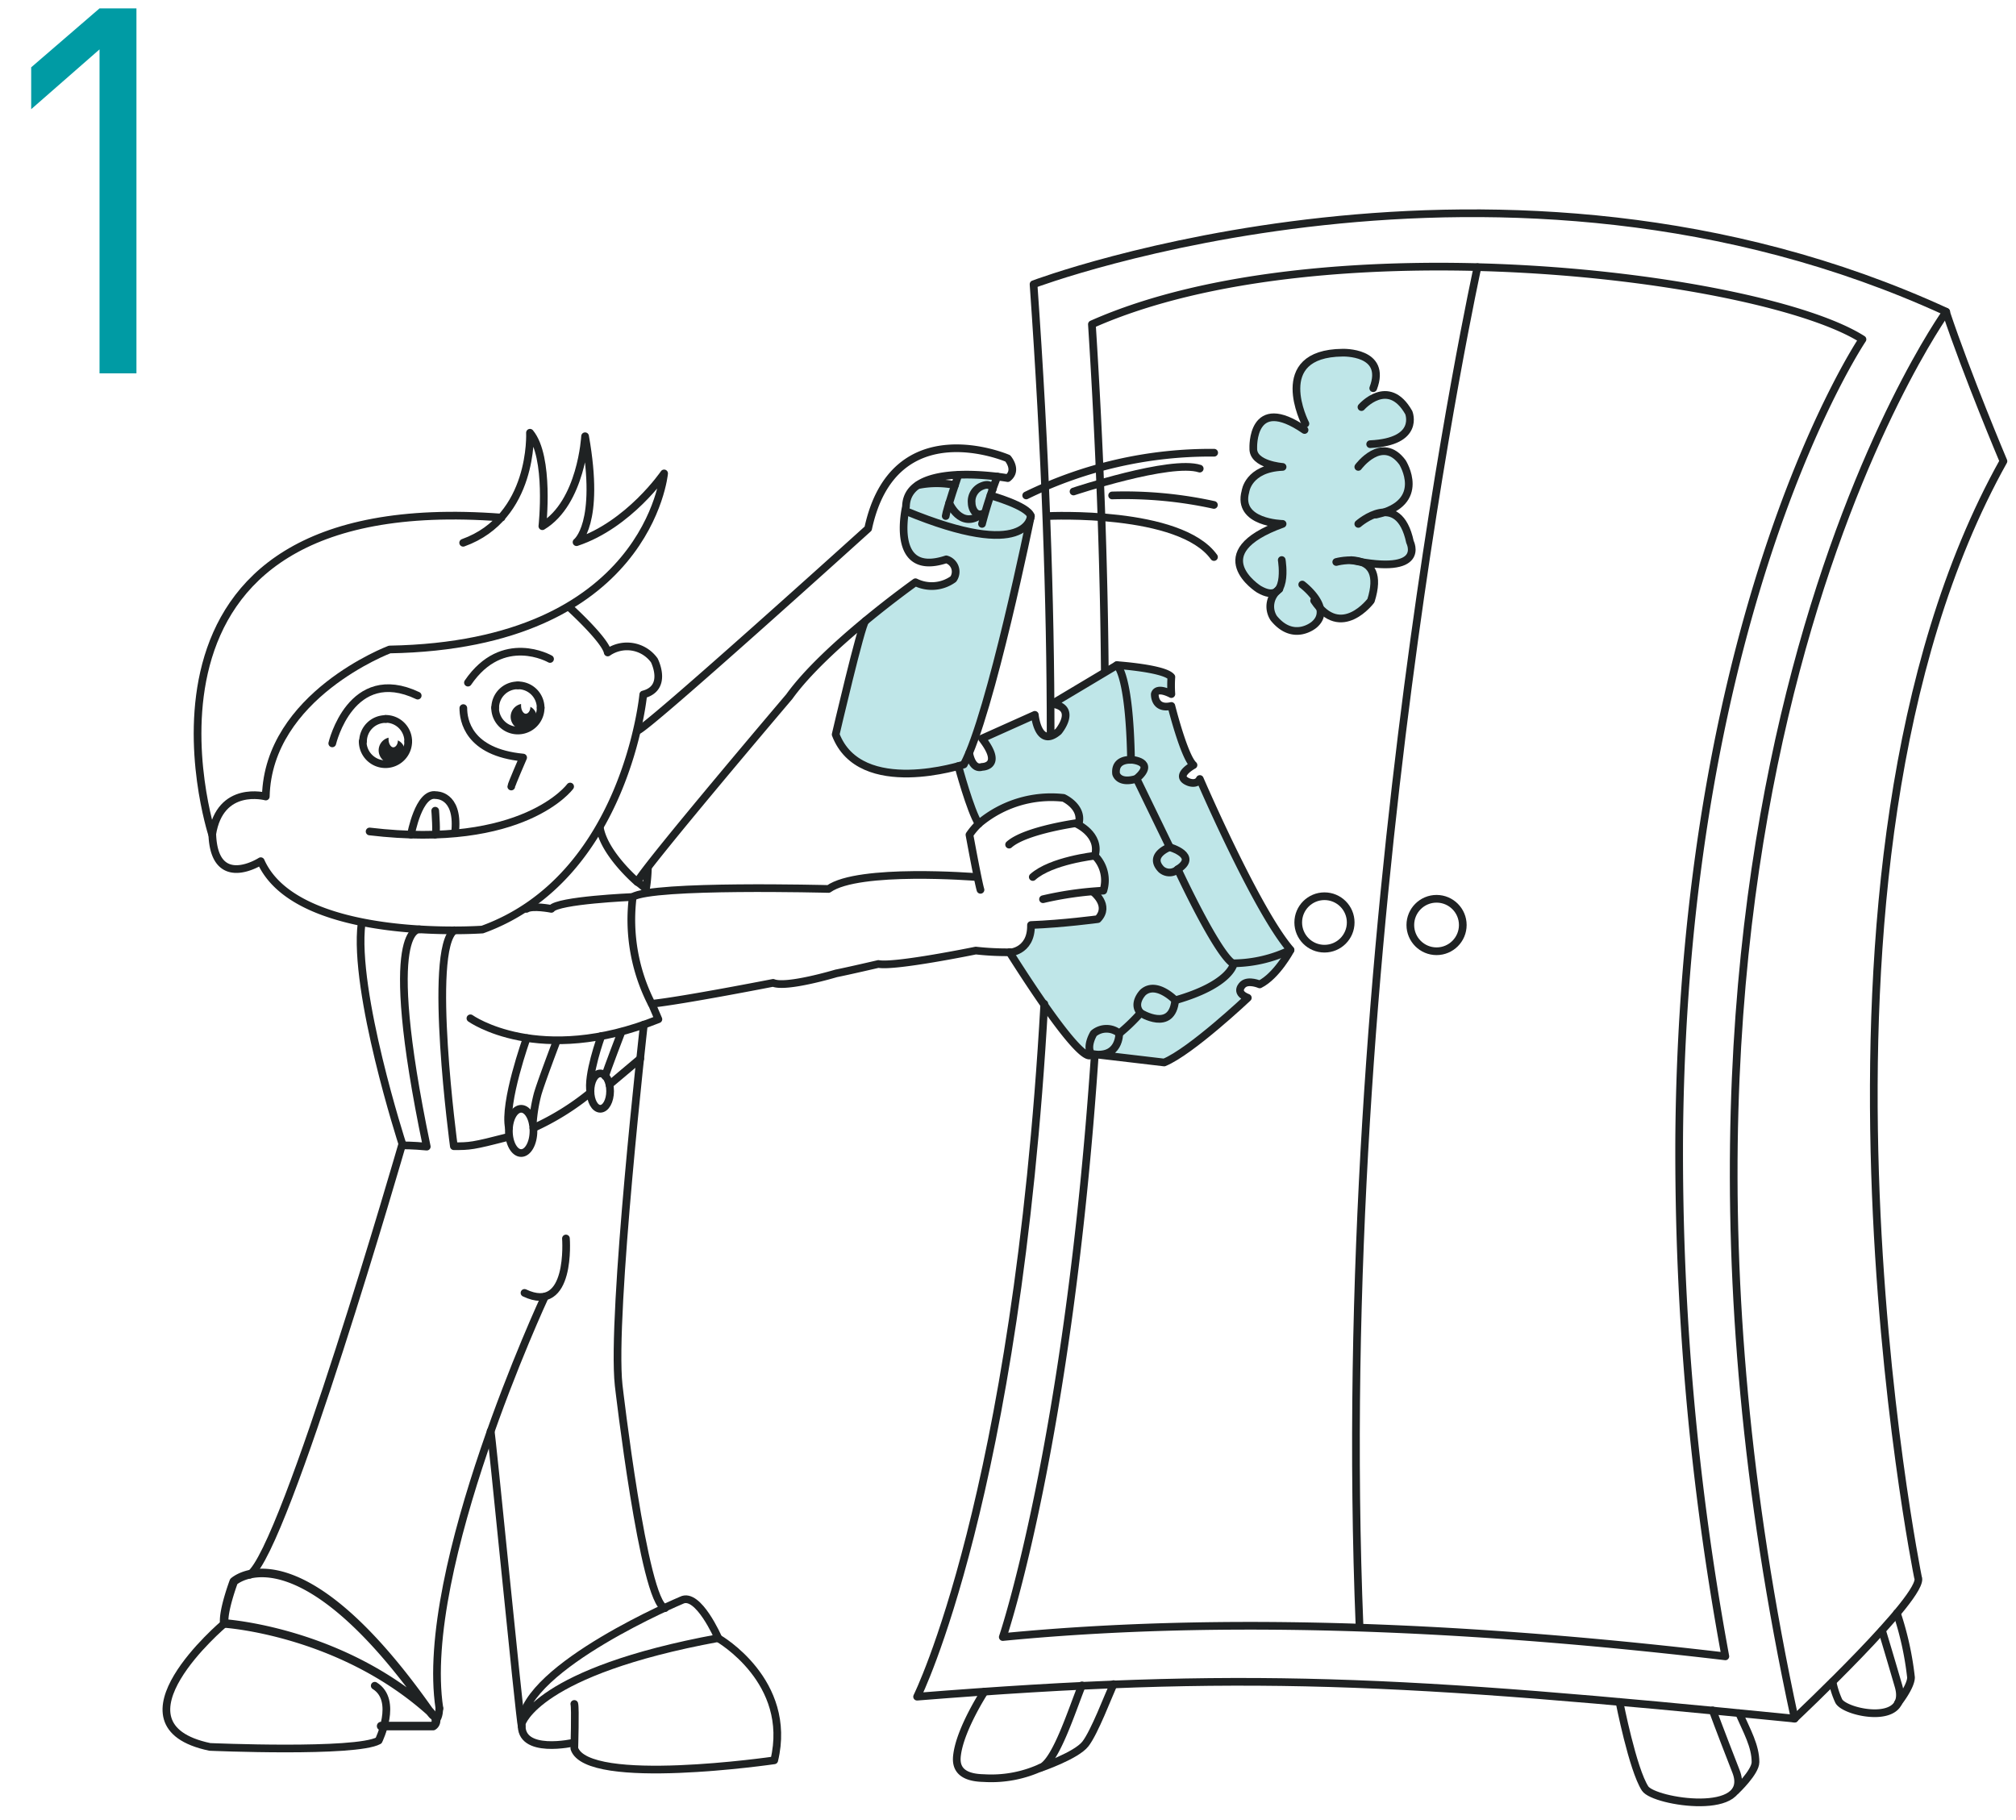 <svg xmlns="http://www.w3.org/2000/svg" viewBox="0 0 235.96 213"><title>pic1_instruction</title><g id="Lines"><rect width="235.96" height="213" style="fill:#fff;fill-opacity:0"/><path d="M430.7,370.14c1.1-.77,3.07-1.51,4.7,1.38,0,0,1.18,2.92-3.31,3.58l.21.93a2.64,2.64,0,0,1,2.35,1.3s2.65,4.26-2.26,5.87c1.24-.08,2.54.61,3.14,3.46,0,0,1.85,3.56-5.6,2.36,1.12.45,1.92,1.62,1,4.48,0,0-3,4-6,.87a1.85,1.85,0,0,1-.69,2s-2.4,2.06-4.71-.77a2.49,2.49,0,0,1,.4-3.21c-.41.37-1.09.42-2.16-.2,0,0-6.71-4.22,2.78-7.64,0,0-5.37-.09-4.35-3.79,0,0,.3-2.71,4.35-2.88,0,0-3.52-.25-3.43-2.19,0,0-.28-6.45,6-2.13l.09-.74s-4.25-8.22,4.34-8.31c0,0,5.26-.19,3.6,4.16Z" transform="translate(-270.51 -323.22)" style="fill:#bfe6e8"/><path d="M398.65,423.38c.69-2.49-2.15-3.74-2.15-3.74l-.18-.07.46-.07c.42-1.94-1.8-2.91-1.8-2.91a13.26,13.26,0,0,0-9.92,3c-1-1.53-2.38-6.83-2.38-6.83h0a1.51,1.51,0,0,0,.64-.12c.2-.38.41-.79.62-1.3,0,0,.3,2,1.5,1.64,0,0,2.58,0,0-3.31l6.18-2.77s.37,4,2.77,1.94c0,0,2.31-2.77-.74-3.23l7.57-4.52s5.54.37,6.37,1.39a14.59,14.59,0,0,0,0,2s-1.66-.92-1.94,0c0,0-.09,1.85,1.94,1.39,0,0,1.48,5.91,2.59,6.92,0,0-2.4,1.29-.55,2,0,0,.92.37,1.29-.37,0,0,6.64,15.42,10.62,20,0,0-1.57,3-3.6,4,0,0-1.29-.56-1.94,0,0,0-1.11.92.55,1.57,0,0-6.65,6.28-9.79,7.57l-8.49-1s-.35,2.64-9.57-11.9c-.37.06,2.53.07,2.46-3.2,3.74-.14,7.82-.69,7.82-.69,1.52-1.59-.55-3.19-.55-3.19l-.05,0c.75-.07,1.23-.09,1.23-.09a4.07,4.07,0,0,0-1-4.09" transform="translate(-270.51 -323.22)" style="fill:#bfe6e8"/><path d="M371.9,395.85c-.5.41-3.53,13.34-3.53,13.34,2.82,7.53,15,3.51,15,3.51,3.14-5.91,7.85-29.08,7.85-29.08-.37-1.2-4.79-2.41-4.79-2.41.41-1.18.73-2.2.73-2.2h0a25.2,25.2,0,0,0-4.5-.33s-.11,1.07-.34,1.07h0a12.58,12.58,0,0,0-4.31.12v.06a3,3,0,0,0-1.39,2.55s-2,8.41,4.71,6.2a1.51,1.51,0,0,1,.83,2.32,4.29,4.29,0,0,1-4.43.37s-2.63,1.87-5.79,4.48" transform="translate(-270.51 -323.22)" style="fill:#bfe6e8"/><path d="M332.59,405.95c0,.46-.26.81-.54.81s-.55-.42-.55-.93a1.44,1.44,0,0,1,0-.2h-.05a1.53,1.53,0,1,0,1.89,1.49A1.4,1.4,0,0,0,332.59,405.95Z" transform="translate(-270.51 -323.22)" style="fill:#1f2223"/><path d="M317.08,409.88c0,.46-.26.81-.54.81s-.55-.42-.55-.93a1.46,1.46,0,0,1,0-.2H316a1.53,1.53,0,1,0,1.89,1.49A1.4,1.4,0,0,0,317.08,409.88Z" transform="translate(-270.51 -323.22)" style="fill:#1f2223"/><path d="M480.53,524.39S496,509.84,495,507.85c0,0-16.74-82.76,10-130.65,0,0-4.23-10-6.73-17.49" transform="translate(-270.51 -323.22)" style="fill:none;stroke:#1f2223;stroke-linecap:round;stroke-linejoin:round;stroke-width:0.9px"/><path d="M393.48,409.19c0-15.66-.62-33.18-2-52.7,0,0,54.77-20.69,106.83,3.22,0,0-41,57-17.74,164.67-46.21-4.61-64.66-5.61-102.72-2.57,0,0,11.64-23.34,14.89-81.1" transform="translate(-270.51 -323.22)" style="fill:none;stroke:#1f2223;stroke-linecap:round;stroke-linejoin:round;stroke-width:0.9px"/><path d="M460.06,522.43s1.54,7.88,3,10.13c1.06,1.61,12.73,3.38,10.64-2-2-5.12-2.73-7.14-2.73-7.14" transform="translate(-270.51 -323.22)" style="fill:none;stroke:#1f2223;stroke-linecap:round;stroke-linejoin:round;stroke-width:0.9px"/><path d="M473.67,532.83s2.31-2.18,2.31-3.36c0-1.89-1-3.62-1.92-5.72" transform="translate(-270.51 -323.22)" style="fill:none;stroke:#1f2223;stroke-linecap:round;stroke-linejoin:round;stroke-width:0.9px"/><path d="M485,520.08a9.69,9.69,0,0,0,.72,2.23c.7,1.41,8.38,3,7-1.74-1.31-4.5-1.93-6.5-1.93-6.5" transform="translate(-270.51 -323.22)" style="fill:none;stroke:#1f2223;stroke-linecap:round;stroke-linejoin:round;stroke-width:0.9px"/><path d="M492.66,522.55s1.52-1.92,1.52-3a36.41,36.41,0,0,0-1.65-7.51" transform="translate(-270.51 -323.22)" style="fill:none;stroke:#1f2223;stroke-linecap:round;stroke-linejoin:round;stroke-width:0.9px"/><path d="M385.74,521.22s-2.75,4.23-3.19,7.26c-.15,1-.24,2.8,3.11,2.86a13.93,13.93,0,0,0,6.88-1.33c1.67-1.06,3.43-6.58,4.6-9.52" transform="translate(-270.51 -323.22)" style="fill:none;stroke:#1f2223;stroke-linecap:round;stroke-linejoin:round;stroke-width:0.9px"/><path d="M392.26,530.16s4.22-1.44,5.29-2.82,2.67-5.61,3.3-7" transform="translate(-270.51 -323.22)" style="fill:none;stroke:#1f2223;stroke-linecap:round;stroke-linejoin:round;stroke-width:0.9px"/><path d="M399.82,401.61c-.11-12.42-.58-25.89-1.51-40.43,27.19-12.07,78.41-5.73,90.19,1.76,0,0-20.85,30.86-21.45,93a325.43,325.43,0,0,0,5.4,61.15c-24-2.83-55.2-5.13-84.57-2.26,0,0,7.68-22.53,10.77-68.18" transform="translate(-270.51 -323.22)" style="fill:none;stroke:#1f2223;stroke-linecap:round;stroke-linejoin:round;stroke-width:0.9px"/><path d="M443.44,354.49s-17.11,77.9-13.8,159.22" transform="translate(-270.51 -323.22)" style="fill:none;stroke:#1f2223;stroke-linecap:round;stroke-linejoin:round;stroke-width:0.9px"/><circle cx="168.14" cy="108.27" r="3.07" style="fill:none;stroke:#1f2223;stroke-linecap:round;stroke-linejoin:round;stroke-width:0.9px"/><circle cx="155.02" cy="107.97" r="3.07" style="fill:none;stroke:#1f2223;stroke-linecap:round;stroke-linejoin:round;stroke-width:0.9px"/><path d="M309.4,410.23s2.18-9.3,10-5.59" transform="translate(-270.51 -323.22)" style="fill:none;stroke:#1f2223;stroke-linecap:round;stroke-linejoin:round;stroke-width:0.9px"/><path d="M324.74,406.1c0,1.38.54,5.17,7,5.79,0,0-1.39,3.19-1.39,3.39" transform="translate(-270.51 -323.22)" style="fill:none;stroke:#1f2223;stroke-linecap:round;stroke-linejoin:round;stroke-width:0.9px"/><path d="M334.89,400.35s-5.54-3.19-9.61,2.77" transform="translate(-270.51 -323.22)" style="fill:none;stroke:#1f2223;stroke-linecap:round;stroke-linejoin:round;stroke-width:0.9px"/><path d="M337.24,415.28s-5.4,7.41-23.47,5.26" transform="translate(-270.51 -323.22)" style="fill:none;stroke:#1f2223;stroke-linecap:round;stroke-linejoin:round;stroke-width:0.9px"/><path d="M318.61,420.91s.91-5,2.93-4.62c0,0,2.61-.09,2.26,4.11" transform="translate(-270.51 -323.22)" style="fill:none;stroke:#1f2223;stroke-linecap:round;stroke-linejoin:round;stroke-width:0.9px"/><path d="M321.45,418.11s.22,2.8,0,2.81" transform="translate(-270.51 -323.22)" style="fill:none;stroke:#1f2223;stroke-linecap:round;stroke-linejoin:round;stroke-width:0.9px"/><path d="M329.22,383.8c-47.09-3.6-33.88,37.11-33.88,37.11.92-5.91,6.28-4.46,6.28-4.46.28-11.85,14.49-17.21,14.49-17.21,30.28-.53,32.13-20.61,32.13-20.61s-4.09,6-10.25,8.05c0,0,2.84-2.08,1-12.4,0,0-.41,7.76-5,10.53,0,0,.9-8.1-1.45-10.94,0,0,.48,9.9-7.82,12.88" transform="translate(-270.51 -323.22)" style="fill:none;stroke:#1f2223;stroke-linecap:round;stroke-linejoin:round;stroke-width:0.9px"/><path d="M337.18,394.33s4.18,3.79,4.46,5.26a3.94,3.94,0,0,1,5.45.92s1.66,3.23-1.29,4c0,0-2,21.42-18.83,27.51,0,0-21.69,1.57-25.94-8,0,0-5.38,3.47-5.67-3.06" transform="translate(-270.51 -323.22)" style="fill:none;stroke:#1f2223;stroke-linecap:round;stroke-linejoin:round;stroke-width:0.9px"/><path d="M345.12,408.74c.94-.08,27-23.65,27-23.65,3-14,16.34-8.22,16.34-8.22s1.2,1.38,0,2.31c0,0-11.82-2.12-11.91,3.33,0,0-2,8.4,4.71,6.18a1.5,1.5,0,0,1,.83,2.31,4.3,4.3,0,0,1-4.43.37s-10.53,7.48-14.77,13.39c0,0-16.4,19.29-17.8,21.69,0,0-3.83-3.26-4.37-6.34" transform="translate(-270.51 -323.22)" style="fill:none;stroke:#1f2223;stroke-linecap:round;stroke-linejoin:round;stroke-width:0.9px"/><path d="M388.72,434.68a32.67,32.67,0,0,1-4-.2s-9.46,1.94-11.4,1.57c0,0-3.56.83-4.94,1.1,0,0-5.82,1.75-7.38,1.11,0,0-10.62,2.08-14.22,2.45a21.55,21.55,0,0,1-2.21-12.51" transform="translate(-270.51 -323.22)" style="fill:none;stroke:#1f2223;stroke-linecap:round;stroke-linejoin:round;stroke-width:0.9px"/><path d="M384.71,425.87s-13.71-1.1-17.22,1.4c0,0-20.54-.54-22.94.94,0,0-8.77.37-9.51,1.39,0,0-2.22-.44-2.91,0" transform="translate(-270.51 -323.22)" style="fill:none;stroke:#1f2223;stroke-linecap:round;stroke-linejoin:round;stroke-width:0.9px"/><path d="M382.68,378.8s-1.39,4.08-1.48,4.82" transform="translate(-270.51 -323.22)" style="fill:none;stroke:#1f2223;stroke-linecap:round;stroke-linejoin:round;stroke-width:0.9px"/><path d="M387.24,379a49.15,49.15,0,0,0-1.79,5.54" transform="translate(-270.51 -323.22)" style="fill:none;stroke:#1f2223;stroke-linecap:round;stroke-linejoin:round;stroke-width:0.9px"/><path d="M386.69,380.51s-.13-.86-1.24-.4a1.92,1.92,0,0,0-1.21,2c0,.56.43,1.74,1.51,1.15" transform="translate(-270.51 -323.22)" style="fill:none;stroke:#1f2223;stroke-linecap:round;stroke-linejoin:round;stroke-width:0.9px"/><path d="M382.28,380a10.88,10.88,0,0,0-4.31,0" transform="translate(-270.51 -323.22)" style="fill:none;stroke:#1f2223;stroke-linecap:round;stroke-linejoin:round;stroke-width:0.9px"/><path d="M386.44,381.21s4.36,1.21,4.73,2.41c0,0-.3,5.37-14.69-.6" transform="translate(-270.51 -323.22)" style="fill:none;stroke:#1f2223;stroke-linecap:round;stroke-linejoin:round;stroke-width:0.9px"/><path d="M390.62,381.21a49.08,49.08,0,0,1,22-5" transform="translate(-270.51 -323.22)" style="fill:none;stroke:#1f2223;stroke-linecap:round;stroke-linejoin:round;stroke-width:0.9px"/><path d="M396.16,380.75s11.36-3.79,14.77-2.68" transform="translate(-270.51 -323.22)" style="fill:none;stroke:#1f2223;stroke-linecap:round;stroke-linejoin:round;stroke-width:0.9px"/><path d="M393.21,383.62s15.42-.74,19.39,4.8" transform="translate(-270.51 -323.22)" style="fill:none;stroke:#1f2223;stroke-linecap:round;stroke-linejoin:round;stroke-width:0.9px"/><path d="M400.68,381.21a48.74,48.74,0,0,1,11.91,1.11" transform="translate(-270.51 -323.22)" style="fill:none;stroke:#1f2223;stroke-linecap:round;stroke-linejoin:round;stroke-width:0.9px"/><path d="M423.3,372.81s-4.25-8.22,4.34-8.31c0,0,5.26-.19,3.6,4.16" transform="translate(-270.51 -323.22)" style="fill:none;stroke:#1f2223;stroke-linecap:round;stroke-linejoin:round;stroke-width:0.9px"/><path d="M429.86,370.87s3.14-3.6,5.54.65c0,0,1.38,3.41-4.52,3.69" transform="translate(-270.51 -323.22)" style="fill:none;stroke:#1f2223;stroke-linecap:round;stroke-linejoin:round;stroke-width:0.9px"/><path d="M429.49,377.87s2.77-3.77,5.17-.53c0,0,3,4.73-3.09,6.11" transform="translate(-270.51 -323.22)" style="fill:none;stroke:#1f2223;stroke-linecap:round;stroke-linejoin:round;stroke-width:0.9px"/><path d="M429.49,384.54s4.71-4.16,6.05,2.12c0,0,2.07,4-6.88,2.12" transform="translate(-270.51 -323.22)" style="fill:none;stroke:#1f2223;stroke-linecap:round;stroke-linejoin:round;stroke-width:0.9px"/><path d="M426.91,389s6-1.66,4.06,4.52c0,0-3.51,4.71-6.65,0" transform="translate(-270.51 -323.22)" style="fill:none;stroke:#1f2223;stroke-linecap:round;stroke-linejoin:round;stroke-width:0.9px"/><path d="M422.93,391.64s3.69,2.77,1.38,4.71c0,0-2.4,2.06-4.71-.77a2.49,2.49,0,0,1,.65-3.41" transform="translate(-270.51 -323.22)" style="fill:none;stroke:#1f2223;stroke-linecap:round;stroke-linejoin:round;stroke-width:0.9px"/><path d="M420.53,388.77s.92,5.51-2.68,3.41c0,0-6.71-4.22,2.78-7.64,0,0-5.37-.09-4.35-3.79,0,0,.3-2.71,4.35-2.88,0,0-3.52-.25-3.43-2.19,0,0-.28-6.45,6-2.13" transform="translate(-270.51 -323.22)" style="fill:none;stroke:#1f2223;stroke-linecap:round;stroke-linejoin:round;stroke-width:0.9px"/><path d="M383.95,411.36s.3,2,1.5,1.62c0,0,2.58,0,0-3.32l6.18-2.77s.37,4,2.77,1.94c0,0,2.31-2.77-.74-3.23l7.57-4.52s1.48.92,1.66,11.08c0,0-1.94-.17-1.75,1.62,0,0,.28,1.24,2.4.59l3.88,8s-2.59.94-1,2.6a1.45,1.45,0,0,0,1.94,0S413,435,414.9,436.05c0,0-.37,2.4-6.83,4.25,0,0-2.22-2.31-3.78-.92,0,0-1.29,1.29-.28,2.4a21.37,21.37,0,0,1-2.49,2.4,2.34,2.34,0,0,0-3,0s-.92,1.48-.28,2.4c0,0-.35,2.64-9.57-11.9" transform="translate(-270.51 -323.22)" style="fill:none;stroke:#1f2223;stroke-linecap:round;stroke-linejoin:round;stroke-width:0.9px"/><path d="M401.24,401.07s5.54.37,6.37,1.39a14.59,14.59,0,0,0,0,2s-1.66-.92-1.94,0c0,0-.09,1.85,1.94,1.39,0,0,1.48,5.91,2.59,6.92,0,0-2.4,1.29-.55,2,0,0,.92.37,1.29-.37,0,0,6.64,15.42,10.62,20a15.68,15.68,0,0,1-6.65,1.57" transform="translate(-270.51 -323.22)" style="fill:none;stroke:#1f2223;stroke-linecap:round;stroke-linejoin:round;stroke-width:0.9px"/><path d="M325.57,442.41s8,5.72,22,.11l-.77-1.8" transform="translate(-270.51 -323.22)" style="fill:none;stroke:#1f2223;stroke-linecap:round;stroke-linejoin:round;stroke-width:0.9px"/><path d="M335.64,445.13s-2,5.26-2.25,6.32a18.69,18.69,0,0,0-.52,3.25" transform="translate(-270.51 -323.22)" style="fill:none;stroke:#1f2223;stroke-linecap:round;stroke-linejoin:round;stroke-width:0.9px"/><line x1="74.94" y1="123.91" x2="71.33" y2="126.95" style="fill:none;stroke:#1f2223;stroke-linecap:round;stroke-linejoin:round;stroke-width:0.9px"/><path d="M312.83,431.29c-1,8,4.77,25.82,4.77,25.82s-13.71,47.47-17.86,50.43" transform="translate(-270.51 -323.22)" style="fill:none;stroke:#1f2223;stroke-linecap:round;stroke-linejoin:round;stroke-width:0.9px"/><path d="M296.73,513.28s-14,11.82-1.66,14.41c0,0,17.08.74,19.76-.74,0,0,2.31-4.71-.46-6.42" transform="translate(-270.51 -323.22)" style="fill:none;stroke:#1f2223;stroke-linecap:round;stroke-linejoin:round;stroke-width:0.9px"/><path d="M315.12,525.25h6.08a.75.75,0,0,0,0-1.27c-.15-.13-.29-.35-.44-.49-10.55-9.4-24-10.25-24-10.25-.18-1.48,1.11-4.91,1.11-4.91s7.39-6.8,22.81,15.06" transform="translate(-270.51 -323.22)" style="fill:none;stroke:#1f2223;stroke-linecap:round;stroke-linejoin:round"/><path d="M336.75,468.18s.69,9-4.85,6.37" transform="translate(-270.51 -323.22)" style="fill:none;stroke:#1f2223;stroke-linecap:round;stroke-linejoin:round;stroke-width:0.9px"/><path d="M334.28,475s-14.83,31.84-12.34,48.18" transform="translate(-270.51 -323.22)" style="fill:none;stroke:#1f2223;stroke-linecap:round;stroke-linejoin:round;stroke-width:0.9px"/><path d="M345.87,443.15s-3.84,34-2.95,42.21c0,0,2.93,25.4,5.43,26.09" transform="translate(-270.51 -323.22)" style="fill:none;stroke:#1f2223;stroke-linecap:round;stroke-linejoin:round;stroke-width:0.9px"/><path d="M354.62,515s8.72,5,6.51,14.26c0,0-21.88,3.19-23.4-1.39,0,0,.14-4.74,0-5.21" transform="translate(-270.51 -323.22)" style="fill:none;stroke:#1f2223;stroke-linecap:round;stroke-linejoin:round;stroke-width:0.9px"/><path d="M331.57,525.29c-.26-1-3.61-35.42-3.64-34.54" transform="translate(-270.51 -323.22)" style="fill:none;stroke:#1f2223;stroke-linecap:round;stroke-linejoin:round;stroke-width:0.9px"/><path d="M337.72,527.18s-6.46,1.49-6.14-2.23c0,0,1.71-6.08,23-10,0,0-2.35-5.4-4.29-4.43,0,0-18.29,7.7-18.74,14.38" transform="translate(-270.51 -323.22)" style="fill:none;stroke:#1f2223;stroke-linecap:round;stroke-linejoin:round;stroke-width:0.9px"/><path d="M385.27,427.37c-.28-.92-1.29-6.44-1.29-6.44a8,8,0,0,1,1.12-1.32,13.11,13.11,0,0,1,9.89-3s2.22,1,1.8,2.91c0,0-6.23.83-8.17,2.56" transform="translate(-270.51 -323.22)" style="fill:none;stroke:#1f2223;stroke-linecap:round;stroke-linejoin:round;stroke-width:0.9px"/><path d="M396.51,419.64s2.84,1.25,2.15,3.74c0,0-5.12.56-7.27,2.49" transform="translate(-270.51 -323.22)" style="fill:none;stroke:#1f2223;stroke-linecap:round;stroke-linejoin:round;stroke-width:0.9px"/><path d="M398.65,423.38a4.07,4.07,0,0,1,1,4.09,40.13,40.13,0,0,0-7.06,1" transform="translate(-270.51 -323.22)" style="fill:none;stroke:#1f2223;stroke-linecap:round;stroke-linejoin:round;stroke-width:0.9px"/><path d="M398.45,427.61s2.08,1.59.55,3.19c0,0-4.09.55-7.82.69.07,3.27-2.83,3.26-2.46,3.2" transform="translate(-270.51 -323.22)" style="fill:none;stroke:#1f2223;stroke-linecap:round;stroke-linejoin:round;stroke-width:0.9px"/><path d="M345.12,426.45a11.43,11.43,0,0,1,1,.82,18.81,18.81,0,0,0,.22-2.44" transform="translate(-270.51 -323.22)" style="fill:none;stroke:#1f2223;stroke-linecap:round;stroke-linejoin:round;stroke-width:0.9px"/><path d="M407.42,422.38s3.48,1,.92,2.6" transform="translate(-270.51 -323.22)" style="fill:none;stroke:#1f2223;stroke-linecap:round;stroke-linejoin:round;stroke-width:0.9px"/><path d="M402.9,412.14s3,.18.65,2.21" transform="translate(-270.51 -323.22)" style="fill:none;stroke:#1f2223;stroke-linecap:round;stroke-linejoin:round;stroke-width:0.9px"/><path d="M401.51,444.18s.07,3-3.23,2.4l8.49,1c3.14-1.29,9.79-7.57,9.79-7.57-1.66-.65-.55-1.57-.55-1.57.65-.56,1.94,0,1.94,0,2-1,3.6-4,3.6-4" transform="translate(-270.51 -323.22)" style="fill:none;stroke:#1f2223;stroke-linecap:round;stroke-linejoin:round;stroke-width:0.9px"/><path d="M382.68,412.89s1.4,5.23,2.38,6.76" transform="translate(-270.51 -323.22)" style="fill:none;stroke:#1f2223;stroke-linecap:round;stroke-linejoin:round;stroke-width:0.9px"/><path d="M321.93,523.16s0,1.07-.43,1.43" transform="translate(-270.51 -323.22)" style="fill:none;stroke:#1f2223;stroke-linecap:round;stroke-linejoin:round;stroke-width:0.9px"/><path d="M381.61,382.09s1.33,3.13,3.75,1.34" transform="translate(-270.51 -323.22)" style="fill:none;stroke:#1f2223;stroke-linecap:round;stroke-linejoin:round;stroke-width:0.9px"/><path d="M391.17,383.62s-4.71,23.17-7.85,29.08c0,0-12.13,4-15-3.51,0,0,3-12.88,3.48-13.29" transform="translate(-270.51 -323.22)" style="fill:none;stroke:#1f2223;stroke-linecap:round;stroke-linejoin:round;stroke-width:0.9px"/><path d="M404,441.78s3.69,2.31,4.06-1.48" transform="translate(-270.51 -323.22)" style="fill:none;stroke:#1f2223;stroke-linecap:round;stroke-linejoin:round;stroke-width:0.9px"/><path d="M331.51,458.18c-.8,0-1.44-1.16-1.44-2.59s.65-2.59,1.44-2.59,1.44,1.16,1.44,2.59-.64,2.59-1.44,2.59" transform="translate(-270.51 -323.22)" style="fill:none;stroke:#1f2223;stroke-linecap:round;stroke-linejoin:round;stroke-width:0.9px"/><path d="M332.16,444.73s-2.72,7.57-2.08,10.53" transform="translate(-270.51 -323.22)" style="fill:none;stroke:#1f2223;stroke-linecap:round;stroke-linejoin:round;stroke-width:0.9px"/><path d="M339.62,451.1a30.4,30.4,0,0,1-6.68,4.15" transform="translate(-270.51 -323.22)" style="fill:none;stroke:#1f2223;stroke-linecap:round;stroke-linejoin:round;stroke-width:0.9px"/><path d="M331.13,403.44a2.64,2.64,0,0,1,2.66,2.62" transform="translate(-270.51 -323.22)" style="fill:none;stroke:#1f2223;stroke-linecap:round;stroke-linejoin:round;stroke-width:0.9px"/><path d="M328.47,406.06a2.64,2.64,0,0,1,2.66-2.62" transform="translate(-270.51 -323.22)" style="fill:none;stroke:#1f2223;stroke-linecap:round;stroke-linejoin:round;stroke-width:0.9px"/><path d="M333.79,406.06a2.66,2.66,0,0,1-5.33,0" transform="translate(-270.51 -323.22)" style="fill:none;stroke:#1f2223;stroke-linecap:round;stroke-linejoin:round;stroke-width:0.9px"/><path d="M315.63,407.36a2.64,2.64,0,0,1,2.66,2.62" transform="translate(-270.51 -323.22)" style="fill:none;stroke:#1f2223;stroke-linecap:round;stroke-linejoin:round;stroke-width:0.9px"/><path d="M313,410a2.64,2.64,0,0,1,2.66-2.62" transform="translate(-270.51 -323.22)" style="fill:none;stroke:#1f2223;stroke-linecap:round;stroke-linejoin:round;stroke-width:0.9px"/><path d="M318.29,410a2.66,2.66,0,0,1-5.33,0" transform="translate(-270.51 -323.22)" style="fill:none;stroke:#1f2223;stroke-linecap:round;stroke-linejoin:round;stroke-width:0.9px"/><path d="M343.25,444s-1.72,4.48-1.91,5.18" transform="translate(-270.51 -323.22)" style="fill:none;stroke:#1f2223;stroke-linecap:round;stroke-linejoin:round;stroke-width:0.9px"/><path d="M340.89,444.49s-1.7,4.66-1.27,6.61" transform="translate(-270.51 -323.22)" style="fill:none;stroke:#1f2223;stroke-linecap:round;stroke-linejoin:round;stroke-width:0.9px"/><path d="M340.77,453c-.64,0-1.15-.93-1.15-2.07s.51-2.07,1.15-2.07,1.15.92,1.15,2.07-.51,2.07-1.15,2.07" transform="translate(-270.51 -323.22)" style="fill:none;stroke:#1f2223;stroke-linecap:round;stroke-linejoin:round;stroke-width:0.9px"/><path d="M319.63,432s-4.67-.91.83,25.43c-1.63-.16-2.86-.15-2.86-.15" transform="translate(-270.51 -323.22)" style="fill:none;stroke:#1f2223;stroke-linecap:round;stroke-linejoin:round;stroke-width:0.9px"/><path d="M323.69,432.1c-3.15,2.34-.06,25.28-.06,25.28,1.87,0,2.15,0,6.42-1.1" transform="translate(-270.51 -323.22)" style="fill:none;stroke:#1f2223;stroke-linecap:round;stroke-linejoin:round;stroke-width:0.9px"/><path d="M282.16,329l-8,7V331.1l8-6.9h4.32v42.72h-4.32Z" transform="translate(-270.51 -323.22)" style="fill:#009ba4"/></g></svg>